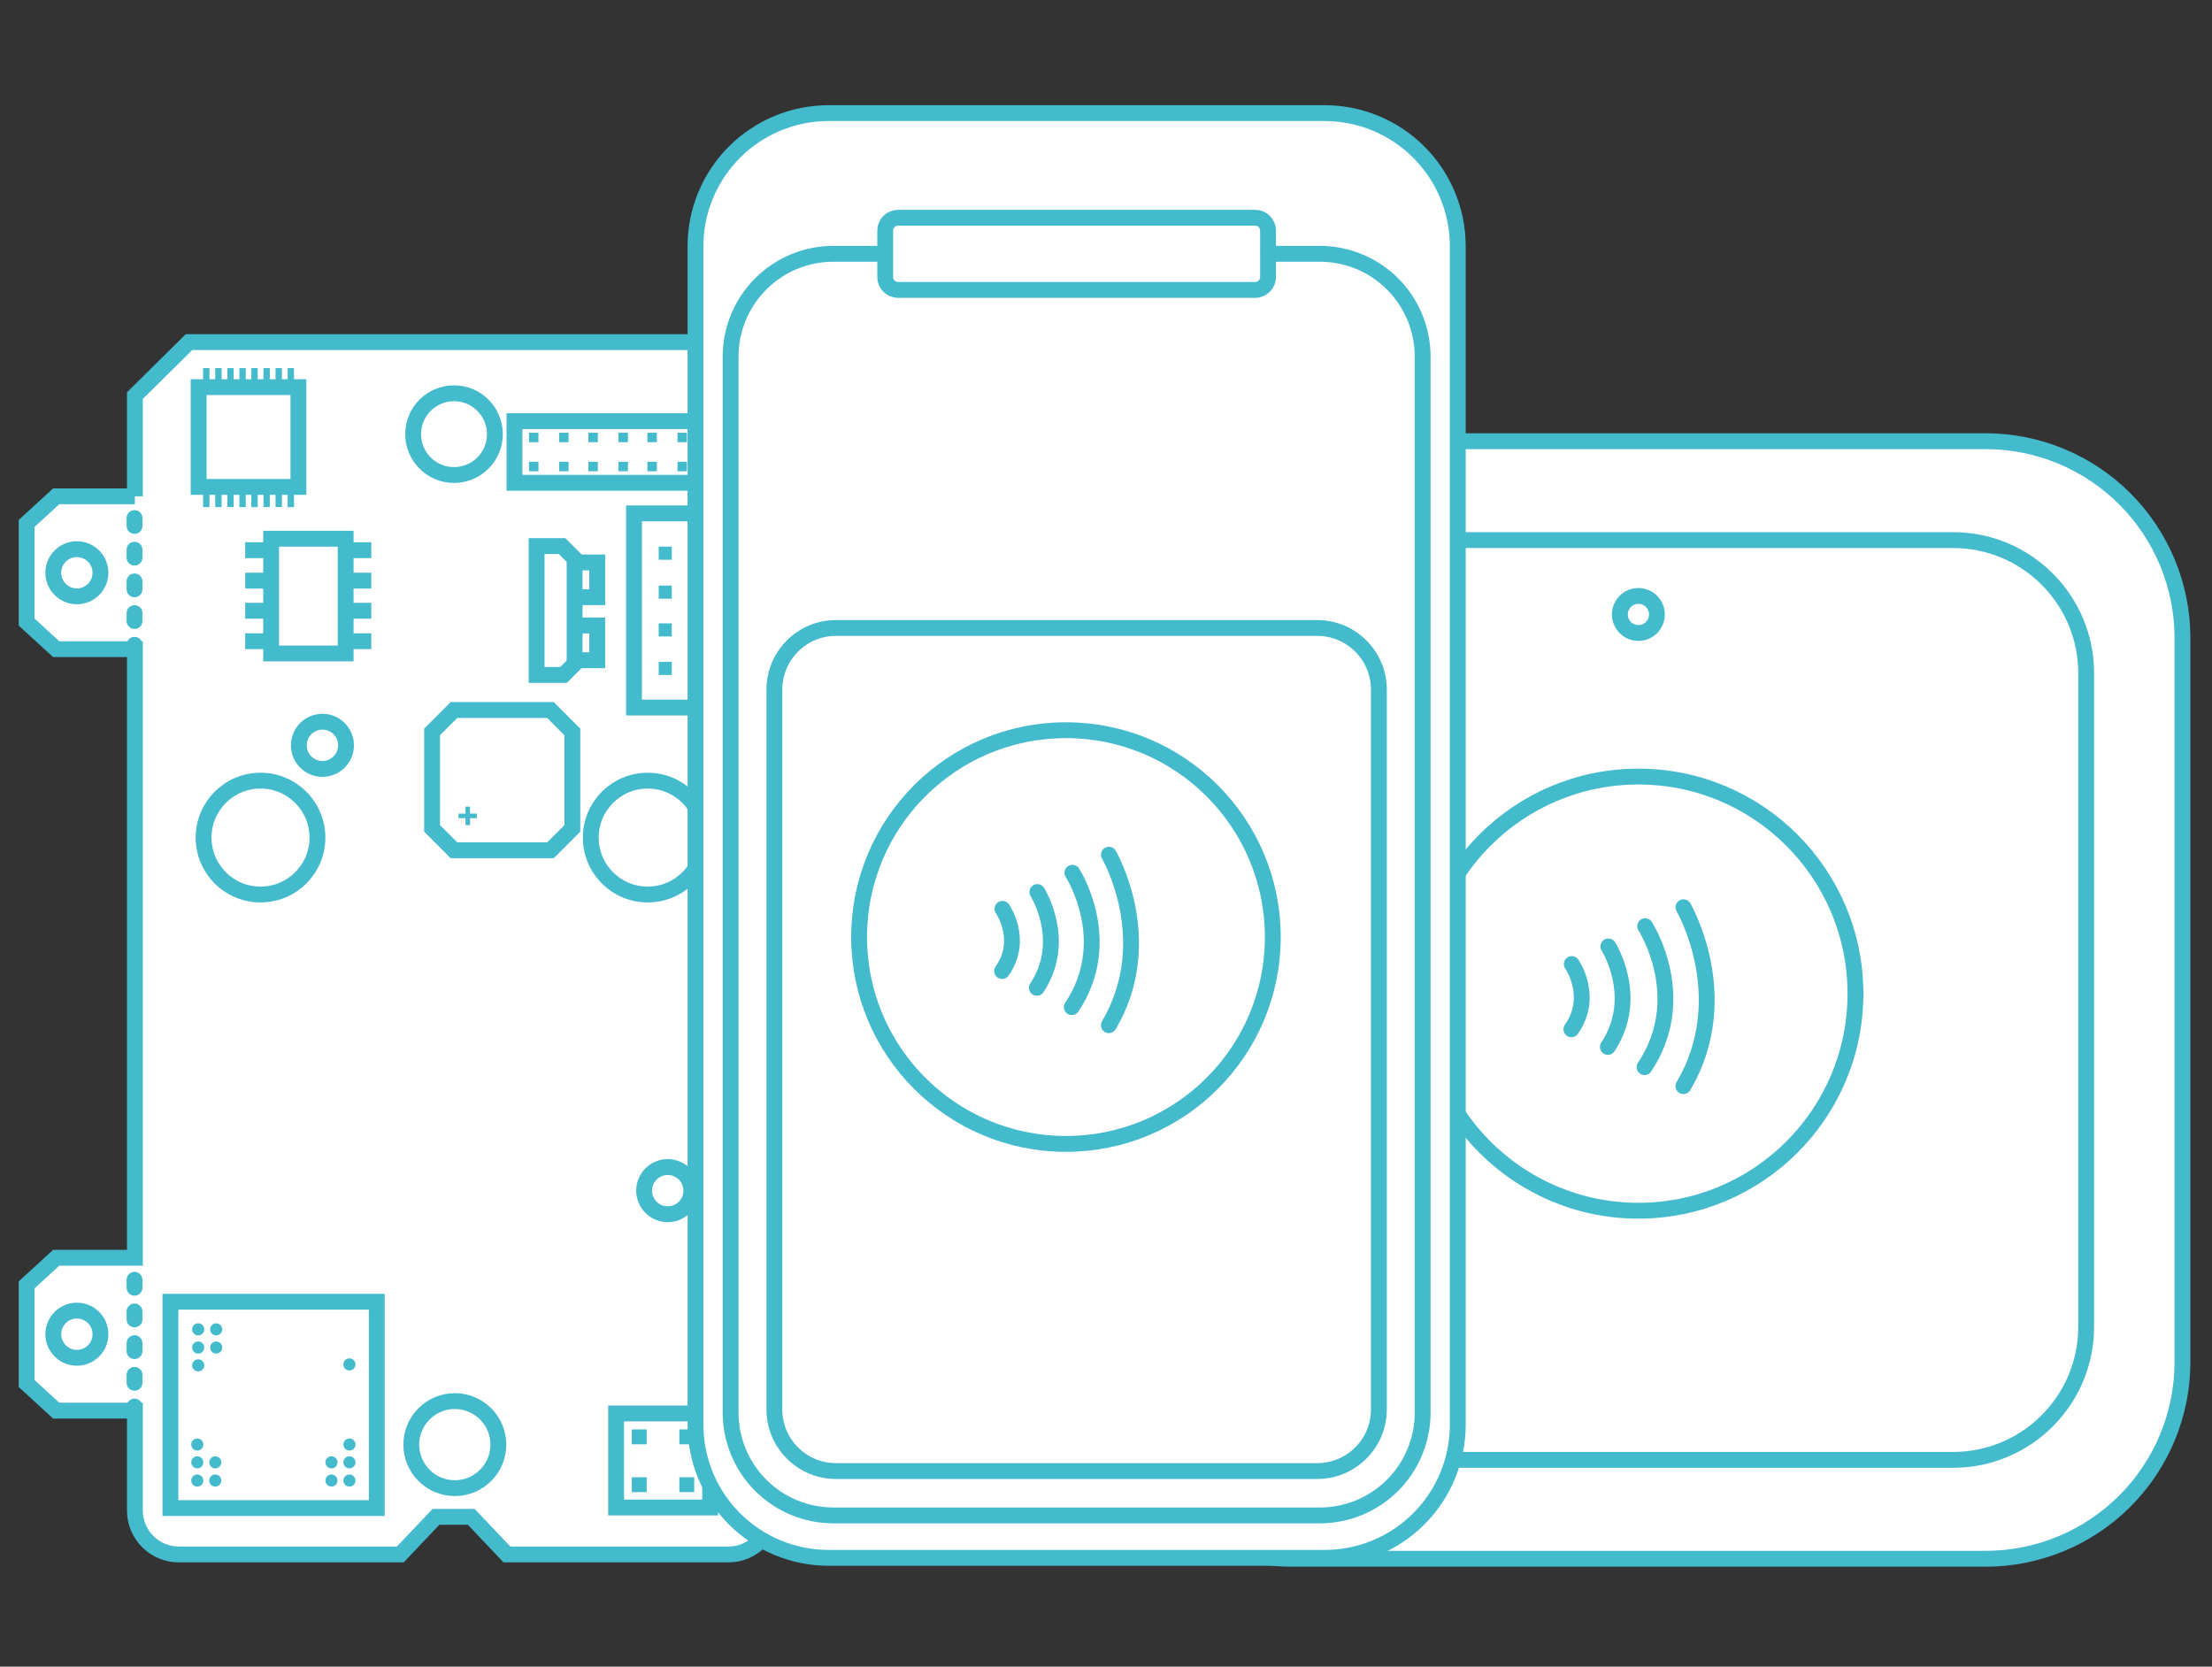 <?xml version="1.0" encoding="UTF-8" standalone="no"?> <svg xmlns="http://www.w3.org/2000/svg" xmlns:xlink="http://www.w3.org/1999/xlink" xmlns:serif="http://www.serif.com/" width="100%" height="100%" viewBox="0 0 726 547" version="1.1" xml:space="preserve" style="fill-rule:evenodd;clip-rule:evenodd;stroke-linecap:round;stroke-miterlimit:1.5;"><rect x="0" y="0" width="726" height="547" fill="#333333" stroke="none"/><rect id="Artboard1" x="0" y="0" width="725.666" height="546.908" style="fill:none;"></rect><path d="M716.304,209.399c-0,-17.131 -6.806,-33.562 -18.92,-45.676c-12.114,-12.114 -28.544,-18.919 -45.676,-18.919l-227.943,-0c-17.131,-0 -33.561,6.805 -45.675,18.919c-12.114,12.114 -18.92,28.545 -18.92,45.676l-0,237.595c-0,17.131 6.806,33.562 18.92,45.676c12.114,12.114 28.544,18.919 45.675,18.919l227.943,0c17.132,0 33.562,-6.805 45.676,-18.919c12.114,-12.114 18.92,-28.545 18.92,-45.676l-0,-237.595Z" style="fill:#fff;stroke:#44bacd;stroke-width:5.2px;"></path><path d="M684.703,220.96c0,-24.136 -19.566,-43.702 -43.702,-43.702l-206.529,0c-24.136,0 -43.702,19.566 -43.702,43.702l0,214.473c0,24.136 19.566,43.702 43.702,43.702l206.529,-0c24.136,-0 43.702,-19.566 43.702,-43.702l0,-214.473Z" style="fill:#fff;stroke:#44bacd;stroke-width:5.2px;"></path><circle cx="537.737" cy="326.115" r="71.241" style="fill:none;stroke:#44bacd;stroke-width:5.2px;"></circle><circle cx="537.737" cy="201.667" r="6.079" style="fill:none;stroke:#44bacd;stroke-width:5.2px;"></circle><path d="M552.523,297.747c0,-0 17.186,29.489 0,58.724" style="fill:none;stroke:#44bacd;stroke-width:5.2px;"></path><path d="M539.957,303.972c0,0 15.098,23.304 -0.207,46.273" style="fill:none;stroke:#44bacd;stroke-width:5.2px;"></path><path d="M527.879,310.612c-0,0 10.614,16.683 -0.164,32.993" style="fill:none;stroke:#44bacd;stroke-width:5.2px;"></path><path d="M515.869,316.399c0,-0 7.454,10.596 -0.124,21.42" style="fill:none;stroke:#44bacd;stroke-width:5.2px;"></path><path d="M44.271,162.897l0,-33.052l17.768,-17.569l175.162,-0l16.287,16.942l0,33.679l25.754,-0l9.697,8.888l-0,32.386l-9.697,8.888l-25.754,-0l0,199.746l25.754,-0l9.697,8.888l-0,32.385l-9.697,8.888l-25.754,0l0,32.8c0,3.821 -1.518,7.487 -4.221,10.189c-2.702,2.703 -6.367,4.221 -10.189,4.221l-72.692,0l-11.713,-12.34l-11.586,0l-11.714,12.34l-72.691,0c-3.822,0 -7.488,-1.518 -10.19,-4.221c-2.703,-2.702 -4.221,-6.368 -4.221,-10.189l0,-32.8l-25.828,0l-9.697,-8.888l-0,-32.385l9.697,-8.888l25.828,-0l0,-199.746l-25.828,-0l-9.697,-8.888l-0,-32.386l9.697,-8.888l25.828,-0Z" style="fill:#fff;stroke:#44bacd;stroke-width:5.2px;"></path><circle cx="149.278" cy="474.129" r="14.286" style="fill:none;stroke:#44bacd;stroke-width:5.2px;"></circle><circle cx="212.582" cy="274.898" r="18.686" style="fill:none;stroke:#44bacd;stroke-width:5.2px;"></circle><circle cx="149.012" cy="142.488" r="13.416" style="fill:none;stroke:#44bacd;stroke-width:5.2px;"></circle><circle cx="219.152" cy="390.772" r="7.743" style="fill:none;stroke:#44bacd;stroke-width:5.2px;"></circle><circle cx="272.453" cy="437.886" r="7.743" style="fill:none;stroke:#44bacd;stroke-width:5.2px;"></circle><circle cx="272.453" cy="187.978" r="7.743" style="fill:none;stroke:#44bacd;stroke-width:5.2px;"></circle><path d="M176.121,179.222l0,42.284l8.842,-0l3.628,-3.628l-0,-34.528l-4.129,-4.128l-8.341,-0Z" style="fill:none;stroke:#44bacd;stroke-width:5.2px;"></path><rect x="208.085" y="168.502" width="32.332" height="63.723" style="fill:none;stroke:#44bacd;stroke-width:5.2px;"></rect><path d="M188.955,196.002l7.062,-0l0,-11.406l-7.062,0" style="fill:none;stroke:#44bacd;stroke-width:5.2px;"></path><path d="M188.955,216.691l7.062,0l0,-11.406l-7.062,0" style="fill:none;stroke:#44bacd;stroke-width:5.2px;"></path><rect x="168.856" y="138.219" width="70.492" height="20.237" style="fill:none;stroke:#44bacd;stroke-width:5.2px;"></rect><rect x="173.627" y="142.02" width="3.104" height="3.104" style="fill:#44bacd;"></rect><rect x="193.118" y="142.02" width="3.104" height="3.104" style="fill:#44bacd;"></rect><rect x="231.902" y="142.02" width="3.104" height="3.104" style="fill:#44bacd;"></rect><rect x="212.477" y="142.02" width="3.104" height="3.104" style="fill:#44bacd;"></rect><rect x="183.506" y="142.02" width="3.104" height="3.104" style="fill:#44bacd;"></rect><rect x="202.998" y="142.02" width="3.104" height="3.104" style="fill:#44bacd;"></rect><rect x="222.356" y="142.02" width="3.104" height="3.104" style="fill:#44bacd;"></rect><rect x="173.627" y="151.566" width="3.104" height="3.104" style="fill:#44bacd;"></rect><rect x="193.118" y="151.566" width="3.104" height="3.104" style="fill:#44bacd;"></rect><rect x="231.902" y="151.566" width="3.104" height="3.104" style="fill:#44bacd;"></rect><rect x="212.477" y="151.566" width="3.104" height="3.104" style="fill:#44bacd;"></rect><rect x="183.506" y="151.566" width="3.104" height="3.104" style="fill:#44bacd;"></rect><rect x="202.998" y="151.566" width="3.104" height="3.104" style="fill:#44bacd;"></rect><rect x="222.356" y="151.566" width="3.104" height="3.104" style="fill:#44bacd;"></rect><rect x="202.207" y="463.893" width="30.871" height="30.871" style="fill:none;stroke:#44bacd;stroke-width:5.2px;"></rect><rect x="207.365" y="469.144" width="4.884" height="4.884" style="fill:#44bacd;"></rect><rect x="207.365" y="484.84" width="4.884" height="4.884" style="fill:#44bacd;"></rect><rect x="222.967" y="469.144" width="4.884" height="4.884" style="fill:#44bacd;"></rect><rect x="222.967" y="484.84" width="4.884" height="4.884" style="fill:#44bacd;"></rect><path d="M187.855,240.218l-7.189,-7.19c-8.634,0 -23.029,0 -31.663,0l-7.189,7.19c-0,8.633 -0,23.029 -0,31.663l7.189,7.189c8.634,-0 23.029,-0 31.663,-0l7.189,-7.189c0,-8.634 0,-23.03 0,-31.663Z" style="fill:none;stroke:#44bacd;stroke-width:5.2px;"></path><rect x="216.192" y="179.412" width="4.301" height="4.301" style="fill:#44bacd;"></rect><rect x="216.192" y="192.188" width="4.301" height="4.301" style="fill:#44bacd;"></rect><rect x="216.192" y="204.585" width="4.301" height="4.301" style="fill:#44bacd;"></rect><rect x="216.192" y="217.234" width="4.301" height="4.301" style="fill:#44bacd;"></rect><rect x="228.842" y="179.412" width="4.301" height="4.301" style="fill:#44bacd;"></rect><rect x="228.842" y="192.188" width="4.301" height="4.301" style="fill:#44bacd;"></rect><rect x="228.842" y="204.585" width="4.301" height="4.301" style="fill:#44bacd;"></rect><rect x="228.842" y="217.234" width="4.301" height="4.301" style="fill:#44bacd;"></rect><path d="M253.416,164.298l-0,50.418" style="fill:none;stroke:#44bacd;stroke-width:5.2px;stroke-dasharray:2.6,7.8,0,0;stroke-dashoffset:46.28;"></path><path d="M253.416,414.313l-0,50.418" style="fill:none;stroke:#44bacd;stroke-width:5.2px;stroke-dasharray:2.6,7.8,0,0;stroke-dashoffset:46.28;"></path><path d="M478.458,80.825c0,-11.59 -4.604,-22.706 -12.8,-30.902c-8.195,-8.196 -19.311,-12.8 -30.902,-12.8l-162.791,-0c-11.59,-0 -22.706,4.604 -30.902,12.8c-8.196,8.196 -12.8,19.312 -12.8,30.902l-0,386.765c-0,11.591 4.604,22.707 12.8,30.903c8.196,8.195 19.312,12.8 30.902,12.8l162.791,-0c11.591,-0 22.707,-4.605 30.902,-12.8c8.196,-8.196 12.8,-19.312 12.8,-30.903l0,-386.765Z" style="fill:#fff;stroke:#44bacd;stroke-width:5.2px;"></path><path d="M452.561,226.335c-0,-11.173 -9.057,-20.23 -20.23,-20.23l-157.941,-0c-11.172,-0 -20.229,9.057 -20.229,20.23l-0,236.24c-0,11.173 9.057,20.23 20.229,20.23l157.941,0c11.173,0 20.23,-9.057 20.23,-20.23l-0,-236.24Z" style="fill:none;stroke:#44bacd;stroke-width:5.2px;"></path><path d="M290.398,83.297c0,-0 -7.573,-0 -16.861,-0c-8.949,-0 -17.531,3.555 -23.859,9.882c-6.328,6.328 -9.883,14.911 -9.883,23.86l0,346.586c0,8.949 3.555,17.531 9.883,23.859c6.328,6.328 14.91,9.883 23.859,9.883l159.647,-0c8.949,-0 17.531,-3.555 23.859,-9.883c6.328,-6.328 9.883,-14.91 9.883,-23.859l-0,-346.586c-0,-8.949 -3.555,-17.532 -9.883,-23.86c-6.328,-6.327 -14.91,-9.882 -23.859,-9.882c-9.273,-0 -16.833,-0 -16.833,-0" style="fill:none;stroke:#44bacd;stroke-width:5.2px;"></path><path d="M416.183,75.67c-0,-2.319 -1.88,-4.199 -4.199,-4.199l-117.246,0c-2.319,0 -4.199,1.88 -4.199,4.199l-0,15.274c-0,2.319 1.88,4.199 4.199,4.199l117.246,0c2.319,0 4.199,-1.88 4.199,-4.199l-0,-15.274Z" style="fill:none;stroke:#44bacd;stroke-width:5.2px;"></path><circle cx="349.859" cy="307.544" r="67.889" style="fill:none;stroke:#44bacd;stroke-width:5.2px;"></circle><path d="M363.949,280.511c0,0 16.378,28.102 0,55.961" style="fill:none;stroke:#44bacd;stroke-width:5.2px;"></path><path d="M351.975,286.443c-0,0 14.387,22.208 -0.198,44.097" style="fill:none;stroke:#44bacd;stroke-width:5.2px;"></path><path d="M340.465,292.771c-0,0 10.115,15.898 -0.157,31.441" style="fill:none;stroke:#44bacd;stroke-width:5.2px;"></path><path d="M329.02,298.285c0,0 7.103,10.098 -0.119,20.413" style="fill:none;stroke:#44bacd;stroke-width:5.2px;"></path><rect x="55.939" y="427.237" width="67.717" height="67.717" style="fill:none;stroke:#44bacd;stroke-width:5.2px;"></rect><circle cx="65.053" cy="436.297" r="1.986" style="fill:#44bacd;"></circle><circle cx="64.757" cy="485.917" r="1.986" style="fill:#44bacd;"></circle><circle cx="114.69" cy="485.917" r="1.986" style="fill:#44bacd;"></circle><circle cx="70.959" cy="436.297" r="1.986" style="fill:#44bacd;"></circle><circle cx="70.662" cy="485.917" r="1.986" style="fill:#44bacd;"></circle><circle cx="108.785" cy="485.917" r="1.986" style="fill:#44bacd;"></circle><circle cx="65.053" cy="442.265" r="1.986" style="fill:#44bacd;"></circle><circle cx="64.757" cy="479.949" r="1.986" style="fill:#44bacd;"></circle><circle cx="114.69" cy="479.949" r="1.986" style="fill:#44bacd;"></circle><circle cx="70.959" cy="442.265" r="1.986" style="fill:#44bacd;"></circle><circle cx="70.662" cy="479.949" r="1.986" style="fill:#44bacd;"></circle><circle cx="108.785" cy="479.949" r="1.986" style="fill:#44bacd;"></circle><circle cx="65.053" cy="448.114" r="1.986" style="fill:#44bacd;"></circle><circle cx="114.687" cy="447.814" r="1.986" style="fill:#44bacd;"></circle><circle cx="64.757" cy="474.1" r="1.986" style="fill:#44bacd;"></circle><circle cx="114.69" cy="474.1" r="1.986" style="fill:#44bacd;"></circle><circle cx="85.503" cy="274.898" r="18.686" style="fill:none;stroke:#44bacd;stroke-width:5.2px;"></circle><circle cx="105.825" cy="244.617" r="7.743" style="fill:none;stroke:#44bacd;stroke-width:5.2px;"></circle><rect x="65.191" y="127.062" width="32.747" height="32.747" style="fill:none;stroke:#44bacd;stroke-width:5.2px;"></rect><rect x="88.99" y="176.808" width="24.456" height="37.66" style="fill:none;stroke:#44bacd;stroke-width:5.2px;"></rect><rect x="66.67" y="120.825" width="2.083" height="4.29" style="fill:#44bacd;"></rect><rect x="66.67" y="162.134" width="2.083" height="4.29" style="fill:#44bacd;"></rect><rect x="82.501" y="120.825" width="2.083" height="4.29" style="fill:#44bacd;"></rect><rect x="82.501" y="162.134" width="2.083" height="4.29" style="fill:#44bacd;"></rect><rect x="74.609" y="120.825" width="2.083" height="4.29" style="fill:#44bacd;"></rect><rect x="74.609" y="162.134" width="2.083" height="4.29" style="fill:#44bacd;"></rect><rect x="90.441" y="120.825" width="2.083" height="4.29" style="fill:#44bacd;"></rect><rect x="90.441" y="162.134" width="2.083" height="4.29" style="fill:#44bacd;"></rect><rect x="70.639" y="120.825" width="2.083" height="4.29" style="fill:#44bacd;"></rect><rect x="70.639" y="162.134" width="2.083" height="4.29" style="fill:#44bacd;"></rect><rect x="86.47" y="120.825" width="2.083" height="4.29" style="fill:#44bacd;"></rect><rect x="86.47" y="162.134" width="2.083" height="4.29" style="fill:#44bacd;"></rect><rect x="78.578" y="120.825" width="2.083" height="4.29" style="fill:#44bacd;"></rect><rect x="78.578" y="162.134" width="2.083" height="4.29" style="fill:#44bacd;"></rect><rect x="94.41" y="120.825" width="2.083" height="4.29" style="fill:#44bacd;"></rect><rect x="94.41" y="162.134" width="2.083" height="4.29" style="fill:#44bacd;"></rect><path d="M121.871,180.575l-8.411,0l8.411,0Z" style="fill:none;stroke:#44bacd;stroke-width:5.2px;"></path><path d="M80.472,180.575l8.411,0l-8.411,0Z" style="fill:none;stroke:#44bacd;stroke-width:5.2px;"></path><path d="M121.871,200.448l-8.411,0l8.411,0Z" style="fill:none;stroke:#44bacd;stroke-width:5.2px;"></path><path d="M80.472,200.448l8.411,0l-8.411,0Z" style="fill:none;stroke:#44bacd;stroke-width:5.2px;"></path><path d="M121.871,190.574l-8.411,-0l8.411,-0Z" style="fill:none;stroke:#44bacd;stroke-width:5.2px;"></path><path d="M80.472,190.574l8.411,-0l-8.411,-0Z" style="fill:none;stroke:#44bacd;stroke-width:5.2px;"></path><path d="M121.871,210.447l-8.411,-0l8.411,-0Z" style="fill:none;stroke:#44bacd;stroke-width:5.2px;"></path><path d="M80.472,210.447l8.411,-0l-8.411,-0Z" style="fill:none;stroke:#44bacd;stroke-width:5.2px;"></path><path d="M154.261,267.034l0,-2.292l-1.489,-0l-0,2.292l-2.292,-0l-0,1.489l2.292,0l-0,2.292l1.489,0l0,-2.292l2.292,0l0,-1.489l-2.292,-0Z" style="fill:#44bacd;"></path><circle cx="25.232" cy="437.886" r="7.743" style="fill:none;stroke:#44bacd;stroke-width:5.2px;"></circle><circle cx="25.232" cy="187.978" r="7.743" style="fill:none;stroke:#44bacd;stroke-width:5.2px;"></circle><path d="M44.152,164.298l-0,50.418" style="fill:none;stroke:#44bacd;stroke-width:5.2px;stroke-dasharray:2.6,7.8,0,0;stroke-dashoffset:46.28;"></path><path d="M44.152,414.313l-0,50.418" style="fill:none;stroke:#44bacd;stroke-width:5.2px;stroke-dasharray:2.6,7.8,0,0;stroke-dashoffset:46.28;"></path></svg> 